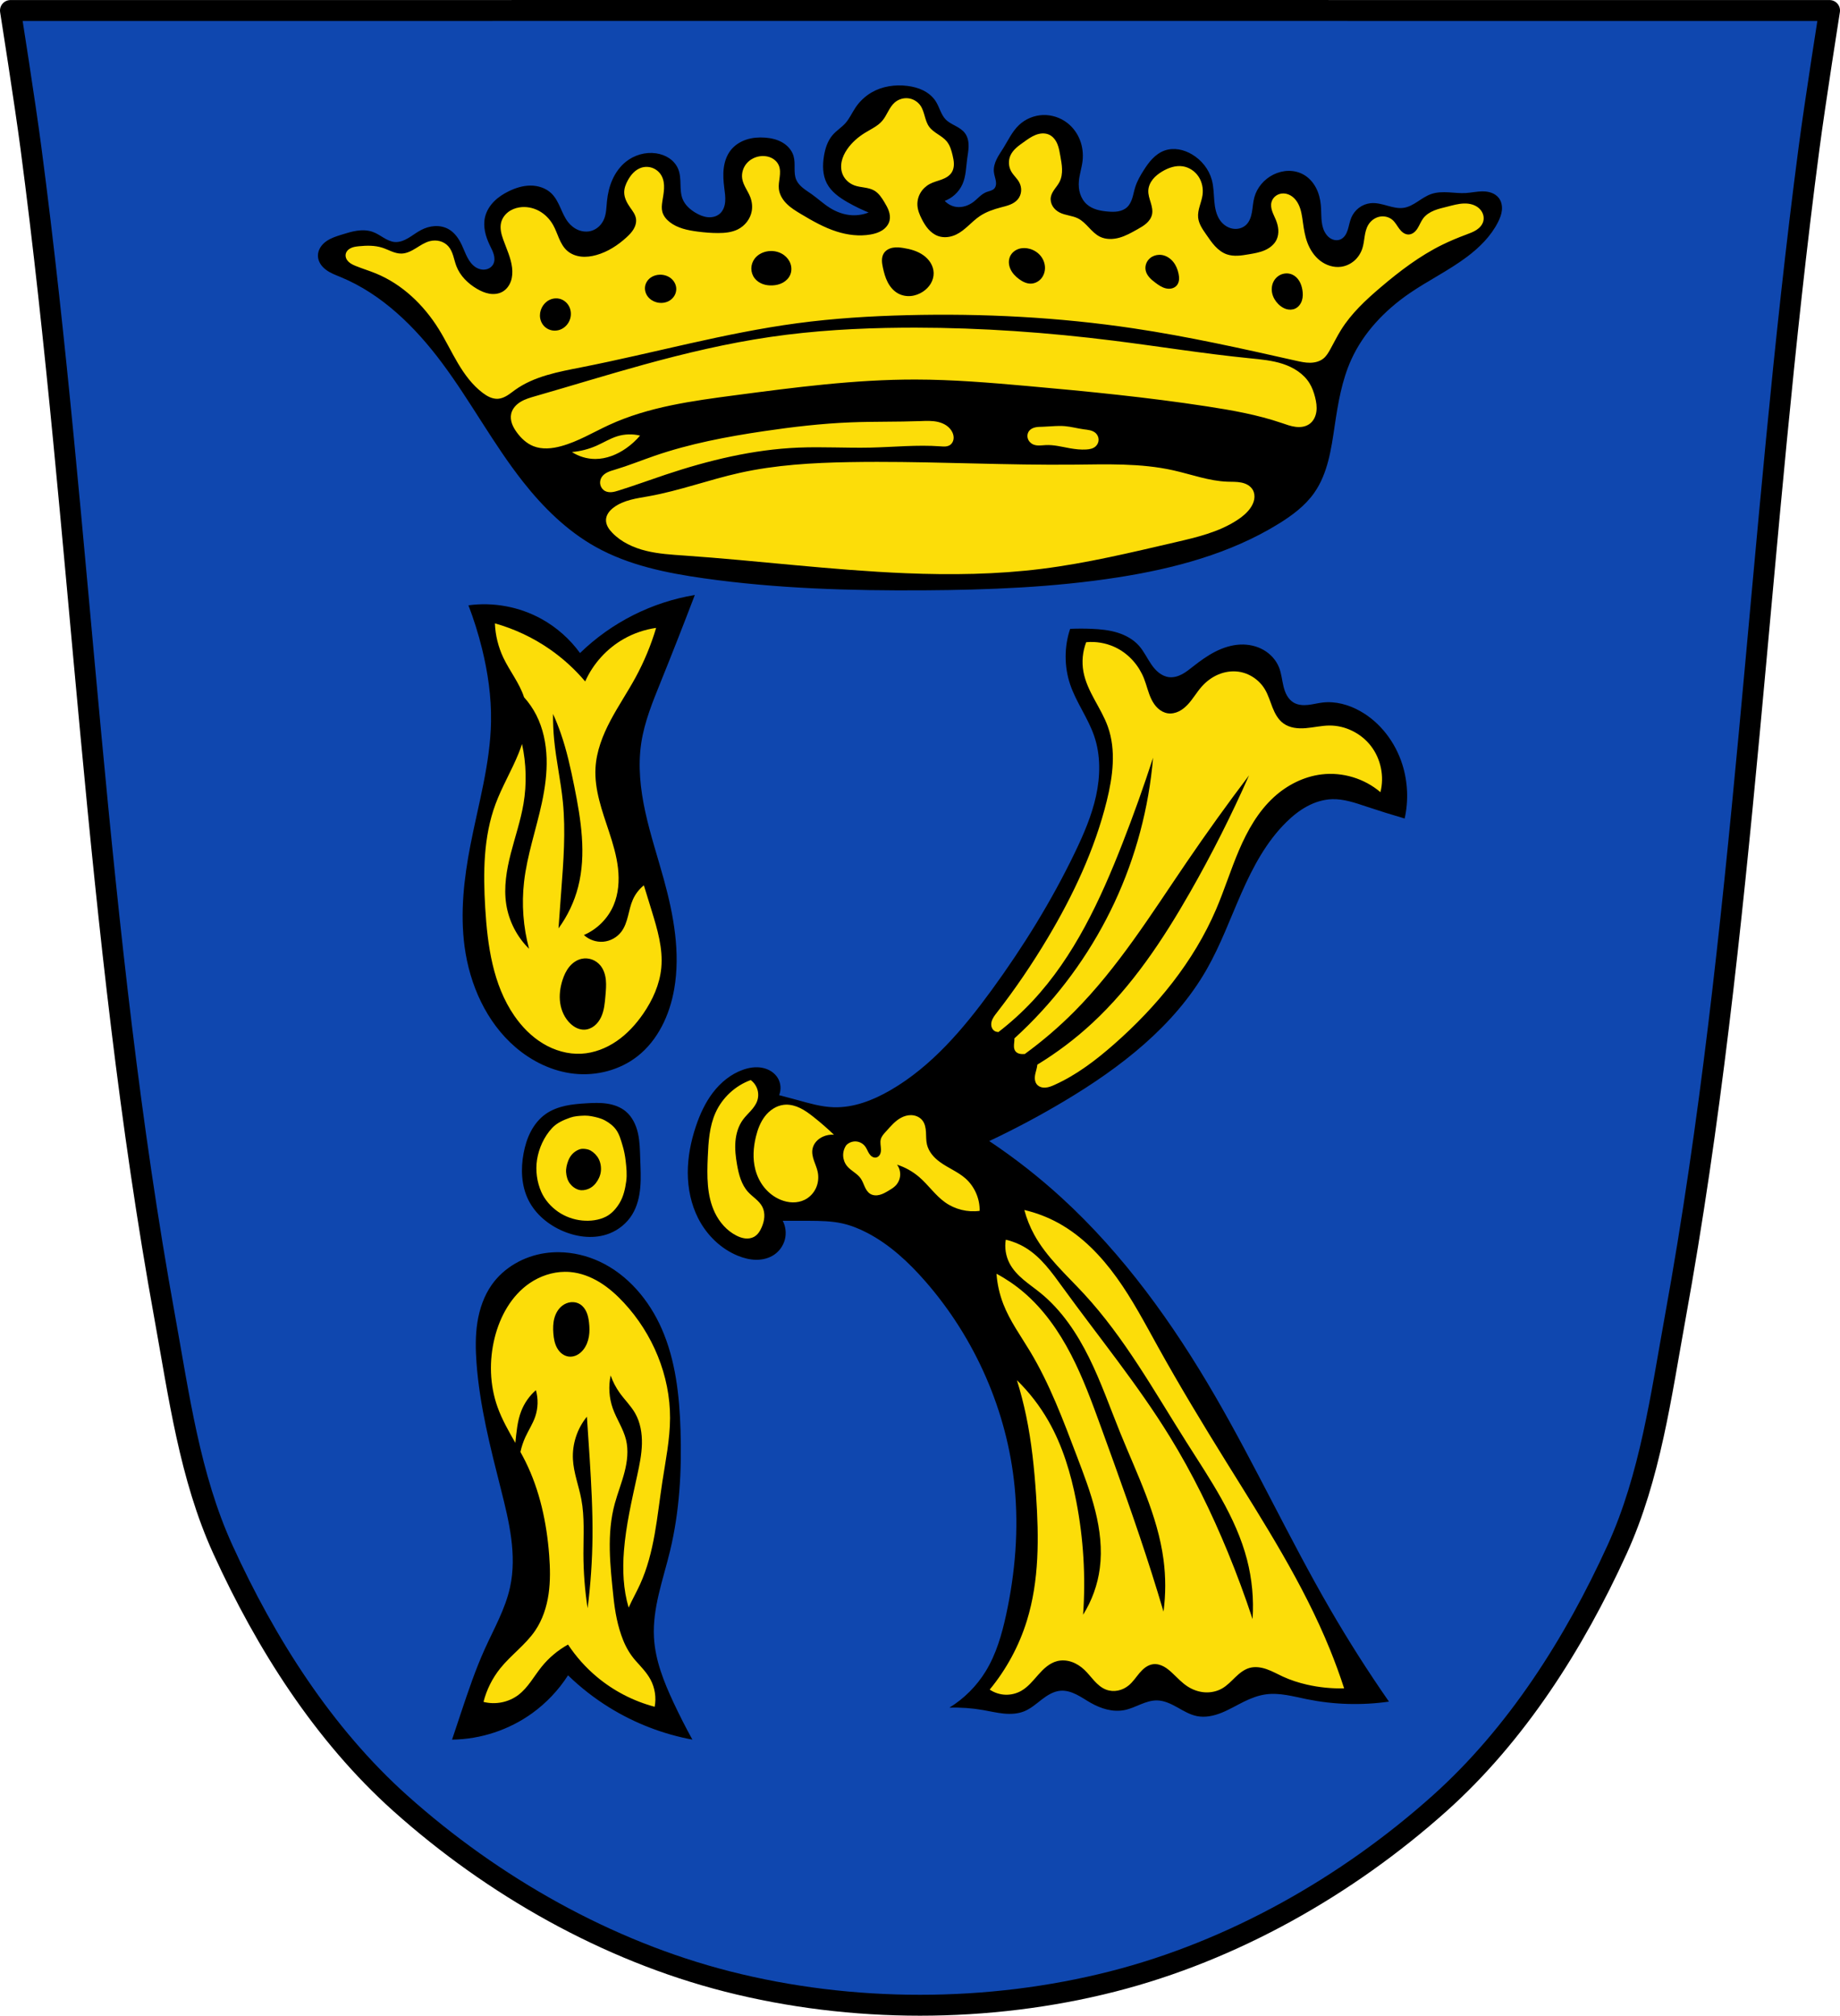 <?xml version="1.0" encoding="UTF-8" standalone="no"?>
<svg
   xmlns:dc="http://purl.org/dc/elements/1.1/"
   xmlns:cc="http://creativecommons.org/ns#"
   xmlns:rdf="http://www.w3.org/1999/02/22-rdf-syntax-ns#"
   xmlns:svg="http://www.w3.org/2000/svg"
   xmlns="http://www.w3.org/2000/svg"
   xmlns:sodipodi="http://sodipodi.sourceforge.net/DTD/sodipodi-0.dtd"
   xmlns:inkscape="http://www.inkscape.org/namespaces/inkscape"
   viewBox="0 0 968.394 1060.436"
   version="1.1"
   id="svg1045"
   sodipodi:docname="DEU_Kaisheim_COA.svg"
   inkscape:version="0.92.5 (2060ec1f9f, 2020-04-08)"
   width="968.394"
   height="1060.436">
  <sodipodi:namedview
     pagecolor="#ffffff"
     bordercolor="#666666"
     borderopacity="1"
     objecttolerance="10"
     gridtolerance="10"
     guidetolerance="10"
     inkscape:pageopacity="0"
     inkscape:pageshadow="2"
     inkscape:window-width="1920"
     inkscape:window-height="1046"
     id="namedview1047"
     showgrid="false"
     inkscape:zoom="0.74780563"
     inkscape:cx="484.19717"
     inkscape:cy="530.21792"
     inkscape:window-x="-11"
     inkscape:window-y="-11"
     inkscape:window-maximized="1"
     inkscape:current-layer="svg1045"
     inkscape:snap-midpoints="true"
     inkscape:snap-smooth-nodes="true"
     fit-margin-top="0"
     fit-margin-left="0"
     fit-margin-right="0"
     fit-margin-bottom="0"
     inkscape:snap-nodes="false" />
  <defs
     id="defs934">
    <inkscape:path-effect
       effect="spiro"
       id="path-effect2800"
       is_visible="true" />
    <inkscape:path-effect
       effect="spiro"
       id="path-effect2796"
       is_visible="true" />
    <inkscape:path-effect
       effect="spiro"
       id="path-effect2792"
       is_visible="true" />
    <inkscape:path-effect
       effect="spiro"
       id="path-effect2788"
       is_visible="true" />
    <inkscape:path-effect
       effect="spiro"
       id="path-effect2784"
       is_visible="true" />
    <inkscape:path-effect
       effect="spiro"
       id="path-effect2780"
       is_visible="true" />
    <inkscape:path-effect
       effect="spiro"
       id="path-effect2776"
       is_visible="true" />
    <inkscape:path-effect
       effect="spiro"
       id="path-effect2772"
       is_visible="true" />
    <inkscape:path-effect
       effect="spiro"
       id="path-effect2726"
       is_visible="true" />
    <inkscape:path-effect
       effect="spiro"
       id="path-effect2721"
       is_visible="true" />
    <inkscape:path-effect
       effect="spiro"
       id="path-effect2712"
       is_visible="true" />
    <inkscape:path-effect
       effect="spiro"
       id="path-effect2707"
       is_visible="true" />
    <inkscape:path-effect
       effect="spiro"
       id="path-effect2703"
       is_visible="true" />
    <inkscape:path-effect
       effect="spiro"
       id="path-effect2699"
       is_visible="true" />
    <inkscape:path-effect
       effect="spiro"
       id="path-effect2660"
       is_visible="true" />
    <inkscape:path-effect
       effect="spiro"
       id="path-effect2646"
       is_visible="true" />
    <inkscape:path-effect
       effect="spiro"
       id="path-effect2593"
       is_visible="true" />
    <inkscape:path-effect
       effect="spiro"
       id="path-effect2589"
       is_visible="true" />
    <inkscape:path-effect
       effect="spiro"
       id="path-effect2585"
       is_visible="true" />
    <inkscape:path-effect
       effect="spiro"
       id="path-effect2474"
       is_visible="true" />
    <inkscape:path-effect
       effect="spiro"
       id="path-effect2434"
       is_visible="true" />
    <inkscape:path-effect
       effect="spiro"
       id="path-effect2429"
       is_visible="true" />
    <inkscape:path-effect
       effect="spiro"
       id="path-effect2425"
       is_visible="true" />
    <inkscape:path-effect
       effect="spiro"
       id="path-effect2384"
       is_visible="true" />
    <inkscape:path-effect
       effect="spiro"
       id="path-effect2325"
       is_visible="true" />
    <inkscape:path-effect
       effect="spiro"
       id="path-effect2320"
       is_visible="true" />
    <inkscape:path-effect
       effect="spiro"
       id="path-effect2315"
       is_visible="true" />
    <inkscape:path-effect
       effect="spiro"
       id="path-effect2310"
       is_visible="true" />
    <inkscape:path-effect
       effect="spiro"
       id="path-effect2306"
       is_visible="true" />
    <inkscape:path-effect
       effect="spiro"
       id="path-effect2302"
       is_visible="true" />
    <inkscape:path-effect
       effect="spiro"
       id="path-effect2243"
       is_visible="true" />
    <inkscape:path-effect
       effect="spiro"
       id="path-effect2239"
       is_visible="true" />
    <inkscape:path-effect
       effect="spiro"
       id="path-effect2235"
       is_visible="true" />
    <inkscape:path-effect
       effect="spiro"
       id="path-effect2167"
       is_visible="true" />
    <inkscape:path-effect
       effect="spiro"
       id="path-effect2162"
       is_visible="true" />
    <inkscape:path-effect
       effect="spiro"
       id="path-effect2157"
       is_visible="true" />
    <inkscape:path-effect
       effect="spiro"
       id="path-effect2153"
       is_visible="true" />
    <inkscape:path-effect
       effect="spiro"
       id="path-effect2145"
       is_visible="true" />
    <path
       id="1"
       d="m -863.67,141.14 c 0,6.809 -5.204,12.328 -11.624,12.328 -6.42,0 -11.624,-5.519 -11.624,-12.328 0,-6.809 5.204,-12.328 11.624,-12.328 6.42,0 11.624,5.519 11.624,12.328 z"
       inkscape:connector-curvature="0"
       style="stroke:#000000;stroke-linecap:round;stroke-linejoin:round" />
    <inkscape:path-effect
       effect="spiro"
       id="path-effect2145-9"
       is_visible="true" />
    <inkscape:path-effect
       effect="spiro"
       id="path-effect2235-4"
       is_visible="true" />
    <inkscape:path-effect
       effect="spiro"
       id="path-effect2302-1"
       is_visible="true" />
    <inkscape:path-effect
       effect="spiro"
       id="path-effect2384-2"
       is_visible="true" />
    <inkscape:path-effect
       effect="spiro"
       id="path-effect2384-4"
       is_visible="true" />
    <inkscape:path-effect
       effect="spiro"
       id="path-effect2474-4"
       is_visible="true" />
    <inkscape:path-effect
       effect="spiro"
       id="path-effect2384-8"
       is_visible="true" />
    <inkscape:path-effect
       effect="spiro"
       id="path-effect2646-1"
       is_visible="true" />
    <inkscape:path-effect
       effect="spiro"
       id="path-effect2699-7"
       is_visible="true" />
    <inkscape:path-effect
       effect="spiro"
       id="path-effect2699-9"
       is_visible="true" />
  </defs>
  <path
     style="fill:#0f47af;fill-opacity:1;stroke:none;stroke-width:11;stroke-linecap:round;stroke-linejoin:round;stroke-miterlimit:4;stroke-dasharray:none;stroke-opacity:1"
     d="M 484.197,5.504 5.5,5.533 c 0,0 7.601,48.156 10.785,72.32 26.953,204.563 33.535,411.965 70.393,614.977 7.504,41.332 13.166,84.031 30.596,122.252 22.57,49.493 52.994,97.46 93.549,133.713 48.661,43.499 108.721,77.526 171.973,93.629 65.511,16.678 137.291,16.678 202.803,0 63.252,-16.103 123.311,-50.13 171.973,-93.629 40.555,-36.253 70.979,-84.22 93.549,-133.713 17.43,-38.221 23.092,-80.92 30.596,-122.252 36.858,-203.012 43.441,-410.414 70.395,-614.977 3.184,-24.165 10.785,-72.32 10.785,-72.32 z"
     id="path936-1-2-1"
     inkscape:connector-curvature="0"
     sodipodi:nodetypes="ccaaaaaaaaaacc" />
  <path
     style="fill:none;stroke:#000000;stroke-width:11;stroke-linecap:round;stroke-linejoin:round;stroke-miterlimit:4;stroke-dasharray:none;stroke-opacity:1"
     d="M 484.197,5.5 5.5,5.529 c 0,0 7.601,48.156 10.785,72.32 26.953,204.563 33.535,411.965 70.393,614.977 7.504,41.332 13.166,84.031 30.596,122.252 22.57,49.493 52.994,97.46 93.549,133.713 48.661,43.499 108.721,77.526 171.973,93.629 65.511,16.678 137.291,16.678 202.803,0 63.252,-16.103 123.311,-50.13 171.973,-93.629 40.555,-36.253 70.979,-84.22 93.549,-133.713 17.43,-38.221 23.092,-80.92 30.596,-122.252 C 918.573,489.814 925.156,282.412 952.109,77.85 955.293,53.685 962.894,5.529 962.894,5.529 Z"
     id="path936-1-2"
     inkscape:connector-curvature="0"
     sodipodi:nodetypes="ccaaaaaaaaaacc" />
  <path
     style="fill:#000000;stroke:none;stroke-width:1px;stroke-linecap:butt;stroke-linejoin:miter;stroke-opacity:1"
     d="M 365.686 313.014 C 354.492 314.884 343.582 318.445 333.439 323.537 C 323.102 328.726 313.564 335.505 305.266 343.562 C 299.909 336.167 292.901 329.977 284.9 325.574 C 273.312 319.197 259.651 316.657 246.545 318.445 C 249.382 325.871 251.764 333.471 253.674 341.188 C 256.777 353.728 258.633 366.626 258.426 379.543 C 258.072 401.6 251.762 423.056 247.564 444.713 C 244.164 462.259 242.138 480.29 244.51 498.004 C 247.195 518.056 255.967 537.783 271.324 550.953 C 280.028 558.417 290.811 563.648 302.211 564.871 C 313.934 566.129 326.189 562.969 335.477 555.705 C 346.289 547.248 352.462 533.926 354.822 520.404 C 358.173 501.214 354.56 481.486 349.393 462.703 C 346.141 450.884 342.268 439.223 339.645 427.248 C 337.021 415.273 335.661 402.862 337.512 390.744 C 339.201 379.681 343.501 369.213 347.695 358.838 C 353.845 343.624 359.842 328.348 365.686 313.014 z M 568.943 330.701 C 567.036 330.701 565.128 330.742 563.223 330.826 C 560.052 340.225 560.052 350.664 563.223 360.062 C 566.438 369.594 572.719 377.859 575.934 387.391 C 579.315 397.417 579.111 408.397 576.85 418.734 C 574.588 429.072 570.353 438.869 565.766 448.404 C 553.509 473.878 538.568 498.014 521.912 520.855 C 507.062 541.221 490.352 560.998 468.527 573.605 C 459.412 578.871 449.177 582.861 438.656 582.504 C 432.162 582.283 425.852 580.424 419.59 578.691 C 416.42 577.815 413.242 576.966 410.057 576.148 C 411.219 573.296 410.978 569.908 409.422 567.25 C 408.555 565.77 407.309 564.524 405.867 563.596 C 404.425 562.668 402.791 562.054 401.105 561.738 C 397.735 561.106 394.224 561.66 390.99 562.803 C 384.671 565.036 379.275 569.473 375.207 574.799 C 371.139 580.125 368.326 586.315 366.203 592.672 C 363.583 600.516 361.96 608.741 361.984 617.012 C 362.009 625.282 363.719 633.606 367.475 640.975 C 371.925 649.706 379.358 657.011 388.447 660.676 C 391.521 661.915 394.794 662.744 398.107 662.754 C 401.421 662.764 404.783 661.918 407.514 660.041 C 410.267 658.148 412.295 655.226 413.105 651.984 C 413.916 648.743 413.501 645.212 411.963 642.246 C 416.624 642.22 421.285 642.22 425.945 642.246 C 431.759 642.279 437.624 642.358 443.299 643.621 C 447.888 644.642 452.283 646.426 456.451 648.602 C 468.255 654.762 478.191 664.002 486.957 674.023 C 513.237 704.068 530.087 742.341 533.988 782.066 C 536.197 804.555 534.338 827.352 529.539 849.434 C 527.28 859.831 524.306 870.24 518.734 879.305 C 513.985 887.032 507.396 893.621 499.668 898.371 C 505.622 898.188 511.597 898.615 517.465 899.643 C 521.067 900.274 524.635 901.131 528.275 901.482 C 531.916 901.834 535.685 901.655 539.072 900.277 C 542.496 898.885 545.315 896.371 548.244 894.117 C 551.173 891.863 554.455 889.768 558.139 889.473 C 561.032 889.241 563.91 890.153 566.51 891.443 C 569.109 892.733 571.501 894.4 574.027 895.828 C 576.725 897.353 579.591 898.611 582.604 899.336 C 585.616 900.061 588.782 900.244 591.822 899.643 C 594.766 899.061 597.513 897.769 600.291 896.635 C 603.069 895.501 605.982 894.503 608.982 894.559 C 612.771 894.629 616.312 896.366 619.621 898.211 C 622.93 900.056 626.241 902.08 629.957 902.82 C 634.284 903.682 638.794 902.71 642.889 901.068 C 646.984 899.426 650.779 897.131 654.742 895.193 C 658.369 893.42 662.183 891.935 666.182 891.381 C 673.405 890.381 680.645 892.466 687.791 893.922 C 701.982 896.813 716.671 897.246 731.008 895.193 C 719.955 879.322 709.563 862.991 699.867 846.256 C 678.624 809.591 660.756 771.052 639.49 734.4 C 617.351 696.244 591.325 659.946 558.775 630.17 C 546.85 619.261 534.09 609.265 520.643 600.299 C 534.105 593.949 547.259 586.947 560.045 579.326 C 589.608 561.705 617.948 539.922 635.041 510.051 C 642.38 497.225 647.443 483.254 653.412 469.736 C 659.381 456.219 666.449 442.875 676.986 432.516 C 680.273 429.285 683.896 426.356 687.955 424.174 C 692.014 421.992 696.53 420.571 701.137 420.439 C 707.234 420.266 713.148 422.32 718.934 424.252 C 725.671 426.502 732.45 428.621 739.27 430.607 C 741.384 421.186 740.942 411.204 738 402.008 C 734.283 390.391 726.407 379.987 715.756 374.045 C 709.779 370.71 702.85 368.791 696.053 369.596 C 693.471 369.902 690.945 370.591 688.359 370.857 C 685.773 371.124 683.032 370.93 680.801 369.596 C 679.334 368.719 678.169 367.393 677.32 365.91 C 676.471 364.428 675.922 362.788 675.516 361.129 C 674.702 357.81 674.429 354.342 673.174 351.164 C 671.629 347.253 668.623 343.98 664.967 341.902 C 661.311 339.824 657.038 338.918 652.836 339.09 C 648.212 339.279 643.704 340.74 639.58 342.84 C 635.457 344.94 631.688 347.67 628.049 350.529 C 626.172 352.004 624.312 353.524 622.209 354.652 C 620.106 355.781 617.711 356.504 615.338 356.248 C 613.374 356.036 611.521 355.161 609.959 353.953 C 608.397 352.745 607.108 351.215 605.982 349.592 C 603.732 346.346 602.073 342.677 599.449 339.725 C 596.452 336.351 592.337 334.105 588.021 332.787 C 583.706 331.469 579.172 331.025 574.664 330.826 C 572.759 330.742 570.851 330.701 568.943 330.701 z M 314.066 580.234 C 312.265 580.232 310.458 580.321 308.66 580.428 C 304.911 580.651 301.153 580.948 297.486 581.76 C 293.82 582.571 290.229 583.914 287.164 586.084 C 283.86 588.422 281.252 591.666 279.371 595.25 C 277.49 598.834 276.313 602.754 275.566 606.732 C 274.018 614.982 274.371 623.829 278.113 631.342 C 281.854 638.851 288.763 644.499 296.498 647.748 C 304.173 650.972 313.083 651.941 320.824 648.879 C 325.701 646.95 329.957 643.447 332.703 638.979 C 335.338 634.692 336.546 629.659 336.98 624.646 C 337.415 619.634 337.117 614.591 336.947 609.562 C 336.796 605.083 336.745 600.564 335.76 596.191 C 334.775 591.819 332.756 587.533 329.309 584.67 C 326.538 582.368 323.009 581.124 319.445 580.596 C 317.664 580.332 315.868 580.237 314.066 580.234 z M 294.148 658.766 C 291.7 658.742 289.251 658.902 286.824 659.26 C 275.817 660.881 265.316 666.732 258.879 675.807 C 254.748 681.63 252.368 688.57 251.26 695.623 C 250.151 702.677 250.268 709.869 250.789 716.99 C 252.441 739.557 258.108 761.611 263.658 783.547 C 267.926 800.414 272.157 818.03 268.439 835.027 C 265.943 846.438 260.021 856.747 255.201 867.387 C 250.285 878.238 246.476 889.55 242.699 900.848 C 241.102 905.627 239.507 910.408 237.918 915.189 C 252.999 915.02 267.992 910.064 280.205 901.215 C 287.621 895.842 294.018 889.07 298.959 881.359 C 305.553 887.758 312.841 893.439 320.654 898.273 C 334.029 906.548 348.949 912.317 364.412 915.189 C 360.888 908.806 357.577 902.303 354.484 895.699 C 349.404 884.85 344.855 873.463 344.188 861.502 C 343.323 845.999 349.004 831 352.645 815.906 C 357.65 795.152 358.843 773.629 358.16 752.291 C 357.578 734.108 355.56 715.623 348.232 698.973 C 341.626 683.962 330.381 670.578 315.506 663.672 C 308.832 660.574 301.495 658.837 294.148 658.766 z "
     id="path2143-4" />
  <path
     style="fill:#fcdd09;fill-opacity:1;stroke:none;stroke-width:1px;stroke-linecap:butt;stroke-linejoin:miter;stroke-opacity:1"
     d="M 260.463 327.949 C 260.711 334.16 262.221 340.319 264.875 345.939 C 268.234 353.053 273.397 359.344 275.805 366.807 C 278.349 369.65 280.54 372.809 282.266 376.211 C 285.815 383.209 287.433 391.083 287.68 398.926 C 287.926 406.768 286.838 414.602 285.199 422.275 C 282.224 436.208 277.428 449.785 275.811 463.939 C 274.466 475.702 275.368 487.718 278.451 499.148 C 272.065 492.885 267.777 484.518 266.422 475.676 C 265.06 466.786 266.6 457.701 268.836 448.99 C 271.072 440.279 274.01 431.73 275.516 422.863 C 277.284 412.454 276.982 401.713 274.74 391.396 C 274.201 393.048 273.6 394.679 272.951 396.289 C 269.294 405.361 264.204 413.82 260.801 422.99 C 254.383 440.28 254.26 459.228 255.371 477.637 C 256.565 497.421 259.409 517.995 270.645 534.322 C 274.652 540.146 279.704 545.32 285.754 548.977 C 291.804 552.633 298.886 554.717 305.945 554.348 C 312.635 553.998 319.111 551.462 324.625 547.658 C 330.139 543.854 334.73 538.818 338.531 533.303 C 343.486 526.115 347.207 517.895 348.035 509.205 C 349.011 498.969 345.963 488.823 342.943 478.994 C 341.587 474.581 340.229 470.17 338.869 465.758 C 336.391 467.743 334.395 470.326 333.1 473.225 C 331.866 475.985 331.273 478.98 330.521 481.908 C 329.77 484.837 328.818 487.787 326.99 490.195 C 324.748 493.151 321.22 495.097 317.523 495.416 C 313.827 495.735 310.018 494.421 307.303 491.893 C 314.24 488.932 319.955 483.216 322.916 476.279 C 325.511 470.199 326.002 463.378 325.264 456.809 C 324.526 450.239 322.611 443.862 320.541 437.584 C 316.932 426.639 312.766 415.487 313.412 403.98 C 313.902 395.244 317.166 386.882 321.252 379.145 C 325.338 371.407 330.269 364.143 334.457 356.461 C 338.981 348.162 342.628 339.387 345.318 330.326 C 339.368 331.172 333.58 333.139 328.348 336.096 C 319.411 341.145 312.16 349.122 307.982 358.498 C 302.539 352.055 296.243 346.334 289.312 341.527 C 280.538 335.442 270.744 330.832 260.463 327.949 z M 573.771 337.734 C 573.067 337.75 572.363 337.791 571.662 337.859 C 569.774 342.758 569.263 348.18 570.201 353.346 C 571.147 358.555 573.507 363.394 576.029 368.049 C 578.552 372.704 581.276 377.285 583.057 382.271 C 587.511 394.747 585.661 408.569 582.473 421.426 C 576.169 446.84 564.903 470.808 551.502 493.303 C 543.353 506.981 534.394 520.179 524.621 532.748 C 523.492 534.2 522.322 535.701 521.869 537.484 C 521.643 538.376 521.609 539.328 521.861 540.213 C 522.114 541.097 522.668 541.908 523.451 542.391 C 524.052 542.761 524.758 542.918 525.465 542.957 C 531.901 537.993 537.941 532.516 543.488 526.576 C 565.31 503.212 579.074 473.552 590.717 443.777 C 596.537 428.894 601.919 413.839 606.857 398.641 C 604.644 424.981 597.727 450.919 586.531 474.863 C 575.387 498.697 560.013 520.54 541.395 539.131 C 538.947 541.575 536.437 543.957 533.881 546.287 C 533.918 546.972 533.857 547.66 533.783 548.344 C 533.693 549.184 533.593 550.029 533.666 550.871 C 533.739 551.713 534.001 552.563 534.555 553.201 C 535.109 553.841 535.916 554.22 536.744 554.395 C 537.572 554.569 538.428 554.552 539.273 554.51 C 539.295 554.509 539.316 554.507 539.338 554.506 C 548.561 547.785 557.26 540.346 565.309 532.256 C 588.479 508.964 605.986 480.785 624.494 453.641 C 635.072 438.126 646.035 422.877 657.373 407.908 C 648.084 428.952 637.704 449.514 626.287 469.484 C 612.028 494.425 595.937 518.698 574.873 538.234 C 566.001 546.463 556.296 553.79 545.959 560.08 C 545.876 560.96 545.681 561.834 545.455 562.691 C 545.112 563.991 544.72 565.291 544.639 566.633 C 544.598 567.304 544.636 567.982 544.795 568.635 C 544.954 569.288 545.239 569.915 545.658 570.439 C 546.184 571.097 546.914 571.581 547.707 571.863 C 548.5 572.146 549.355 572.234 550.195 572.182 C 551.877 572.077 553.472 571.424 555.008 570.732 C 566.556 565.537 576.757 557.759 586.271 549.402 C 608.762 529.649 628.238 505.915 640.033 478.402 C 644.434 468.136 647.739 457.426 652.143 447.16 C 656.546 436.895 662.182 426.922 670.422 419.381 C 677.378 413.014 686.188 408.536 695.549 407.4 C 706.566 406.064 718.084 409.54 726.521 416.75 C 728.644 408.477 726.757 399.27 721.553 392.498 C 716.409 385.804 708.081 381.616 699.639 381.688 C 695.493 381.723 691.419 382.723 687.287 383.061 C 685.221 383.229 683.13 383.231 681.09 382.863 C 679.05 382.496 677.057 381.749 675.389 380.52 C 672.636 378.491 670.961 375.323 669.701 372.145 C 668.441 368.966 667.49 365.637 665.746 362.695 C 662.781 357.693 657.486 354.106 651.721 353.346 C 648.137 352.873 644.441 353.461 641.115 354.879 C 637.79 356.296 634.833 358.527 632.438 361.234 C 629.801 364.213 627.836 367.747 625.113 370.646 C 623.752 372.096 622.194 373.388 620.404 374.256 C 618.615 375.124 616.581 375.552 614.613 375.26 C 612.673 374.972 610.873 373.995 609.428 372.67 C 607.982 371.345 606.874 369.682 606.01 367.922 C 604.281 364.401 603.5 360.496 602.049 356.852 C 599.391 350.176 594.383 344.423 588.025 341.074 C 583.661 338.775 578.702 337.622 573.771 337.734 z M 291.066 375.604 C 292.555 378.89 293.897 382.244 295.086 385.65 C 298.276 394.794 300.354 404.283 302.262 413.777 C 305.763 431.203 308.697 449.376 304.27 466.59 C 302.253 474.429 298.726 481.876 293.938 488.402 C 294.405 481.896 294.884 475.39 295.373 468.885 C 296.551 453.215 297.79 437.452 296.234 421.814 C 295.144 410.853 292.688 400.06 291.641 389.094 C 291.213 384.611 291.021 380.106 291.066 375.604 z M 308.797 504.213 C 309.723 504.271 310.641 504.459 311.516 504.771 C 313.264 505.396 314.831 506.514 316.006 507.951 C 317.746 510.08 318.589 512.827 318.863 515.562 C 319.137 518.298 318.882 521.056 318.646 523.795 C 318.315 527.652 317.998 531.611 316.344 535.111 C 315.517 536.861 314.352 538.472 312.834 539.674 C 311.316 540.875 309.433 541.651 307.498 541.693 C 306.128 541.724 304.76 541.39 303.518 540.811 C 302.275 540.231 301.154 539.41 300.162 538.465 C 297.203 535.645 295.413 531.719 294.826 527.674 C 294.239 523.628 294.802 519.471 296.055 515.58 C 296.855 513.095 297.952 510.67 299.6 508.645 C 301.247 506.619 303.485 505.007 306.031 504.43 C 306.937 504.225 307.87 504.154 308.797 504.213 z M 395.096 568.209 C 386.987 571.146 380.163 577.465 376.611 585.324 C 373.346 592.55 372.844 600.678 372.504 608.6 C 372.075 618.59 371.915 629.036 376.27 638.037 C 378.703 643.066 382.582 647.492 387.564 650.02 C 388.998 650.747 390.53 651.317 392.127 651.504 C 393.724 651.691 395.395 651.473 396.807 650.703 C 397.787 650.168 398.618 649.383 399.289 648.49 C 399.96 647.597 400.477 646.596 400.914 645.568 C 401.629 643.887 402.139 642.104 402.254 640.281 C 402.368 638.458 402.074 636.59 401.256 634.957 C 400.438 633.324 399.138 631.988 397.773 630.773 C 396.409 629.559 394.957 628.433 393.727 627.084 C 390.195 623.21 388.808 617.871 387.906 612.707 C 387.204 608.686 386.722 604.594 387.057 600.525 C 387.392 596.457 388.587 592.391 390.988 589.09 C 392.218 587.4 393.733 585.943 395.131 584.389 C 396.528 582.835 397.833 581.137 398.518 579.162 C 399.189 577.227 399.222 575.076 398.611 573.121 C 398 571.166 396.749 569.418 395.096 568.209 z M 413.641 581.143 C 413.278 581.151 412.915 581.176 412.553 581.217 C 408.611 581.66 405.067 584.068 402.633 587.199 C 400.199 590.33 398.774 594.135 397.834 597.988 C 396.469 603.588 396.072 609.518 397.492 615.104 C 398.383 618.606 399.988 621.938 402.266 624.744 C 404.543 627.55 407.498 629.819 410.842 631.191 C 412.855 632.017 415.01 632.52 417.186 632.557 C 419.361 632.593 421.555 632.156 423.506 631.191 C 426.117 629.9 428.236 627.665 429.445 625.016 C 430.654 622.366 430.956 619.322 430.352 616.473 C 429.922 614.447 429.059 612.545 428.389 610.586 C 427.719 608.627 427.238 606.528 427.613 604.492 C 427.88 603.043 428.58 601.686 429.549 600.576 C 430.517 599.466 431.748 598.598 433.09 597.988 C 434.902 597.165 436.925 596.809 438.91 596.963 C 435.518 593.721 431.975 590.636 428.299 587.721 C 426.014 585.908 423.656 584.149 421.025 582.891 C 418.723 581.789 416.182 581.083 413.641 581.143 z M 479.34 586.658 C 477.541 586.665 475.753 587.204 474.166 588.062 C 471.024 589.763 468.7 592.61 466.293 595.25 C 465.733 595.864 465.163 596.474 464.672 597.145 C 464.18 597.815 463.765 598.553 463.555 599.357 C 463.329 600.221 463.343 601.13 463.42 602.02 C 463.497 602.909 463.635 603.793 463.65 604.686 C 463.665 605.578 463.551 606.492 463.15 607.289 C 462.95 607.688 462.678 608.053 462.34 608.344 C 462.001 608.635 461.594 608.85 461.158 608.943 C 460.438 609.098 459.672 608.911 459.041 608.531 C 458.41 608.151 457.903 607.59 457.494 606.977 C 456.677 605.75 456.219 604.305 455.34 603.123 C 454.216 601.612 452.412 600.628 450.533 600.498 C 448.654 600.368 446.735 601.097 445.414 602.439 C 444.285 604.041 443.693 606.014 443.754 607.973 C 443.815 609.931 444.529 611.864 445.756 613.393 C 446.771 614.657 448.1 615.625 449.398 616.596 C 450.697 617.566 452.002 618.576 452.943 619.896 C 453.895 621.23 454.425 622.809 455.102 624.301 C 455.44 625.047 455.818 625.778 456.301 626.439 C 456.783 627.101 457.374 627.694 458.078 628.111 C 458.813 628.547 459.658 628.782 460.51 628.844 C 461.361 628.905 462.22 628.796 463.045 628.576 C 464.695 628.137 466.192 627.269 467.662 626.4 C 469.003 625.608 470.357 624.793 471.428 623.662 C 472.793 622.22 473.632 620.29 473.756 618.309 C 473.88 616.327 473.288 614.308 472.113 612.707 C 476.373 614.074 480.354 616.299 483.75 619.211 C 488.597 623.366 492.234 628.869 497.443 632.561 C 502.645 636.247 509.267 637.872 515.584 637.012 C 515.728 630.578 512.896 624.137 508.055 619.896 C 504.073 616.409 498.979 614.46 494.705 611.338 C 493.124 610.183 491.652 608.862 490.447 607.318 C 489.243 605.775 488.309 604.001 487.859 602.096 C 487.358 599.974 487.465 597.764 487.34 595.588 C 487.214 593.412 486.808 591.147 485.463 589.432 C 484.19 587.809 482.167 586.86 480.111 586.689 C 479.854 586.668 479.597 586.657 479.34 586.658 z M 308.08 586.924 C 307.731 586.92 307.382 586.926 307.033 586.939 C 304.718 587.032 302.346 587.194 300.156 587.951 C 296.673 589.155 293.063 590.736 290.559 593.439 C 286.374 597.956 283.591 604.044 282.639 610.127 C 281.756 615.766 282.585 621.883 284.9 627.1 C 286.732 631.228 289.953 634.856 293.658 637.439 C 297.366 640.026 301.897 641.667 306.398 642.09 C 310.63 642.488 315.203 641.974 318.98 640.027 C 321.977 638.483 324.376 635.742 326.105 632.848 C 328.153 629.421 329.061 625.349 329.592 621.393 C 330.068 617.841 329.693 614.206 329.281 610.646 C 328.966 607.919 328.436 605.202 327.635 602.576 C 326.763 599.718 325.987 596.696 324.219 594.287 C 322.732 592.262 320.638 590.661 318.432 589.461 C 316.216 588.256 313.686 587.678 311.207 587.217 C 310.179 587.026 309.129 586.934 308.08 586.924 z M 307.037 604.369 C 308.351 604.419 309.732 604.643 310.869 605.303 C 312.671 606.349 314.247 607.973 315.166 609.844 C 316.15 611.846 316.498 614.245 316.203 616.457 C 315.908 618.671 314.862 620.829 313.469 622.574 C 312.45 623.851 311.073 624.928 309.549 625.516 C 308.035 626.1 306.269 626.385 304.701 625.967 C 302.806 625.461 301.064 624.148 299.893 622.574 C 298.672 620.934 298.092 618.797 297.945 616.758 C 297.798 614.709 298.312 612.613 299.043 610.693 C 299.542 609.383 300.27 608.119 301.238 607.104 C 302.201 606.094 303.406 605.271 304.701 604.754 C 305.434 604.461 306.249 604.339 307.037 604.369 z M 539.109 636.566 C 540.319 641.1 542.078 645.487 544.336 649.6 C 550.853 661.47 561.222 670.644 570.418 680.584 C 591.938 703.846 607.44 731.882 624.404 758.648 C 636.879 778.332 650.462 797.946 656.309 820.504 C 658.946 830.681 659.935 841.284 659.223 851.773 C 655.311 839.897 650.972 828.162 646.217 816.598 C 637.571 795.569 627.535 775.081 615.615 755.719 C 598.733 728.294 578.208 703.326 559.295 677.26 C 553.665 669.5 547.944 661.421 539.762 656.426 C 536.548 654.464 533.015 653.028 529.344 652.193 C 528.65 656.383 529.346 660.792 531.297 664.564 C 533.039 667.934 535.713 670.738 538.604 673.193 C 541.494 675.649 544.629 677.801 547.574 680.191 C 558.67 689.196 566.801 701.378 573.146 714.182 C 579.492 726.985 584.197 740.525 589.57 753.766 C 598.438 775.617 609.271 797.125 612.359 820.504 C 613.556 829.567 613.556 838.787 612.359 847.85 C 610.367 841.101 608.304 834.373 606.174 827.666 C 597.964 801.825 588.739 776.32 579.479 750.836 C 574.766 737.868 570.026 724.862 563.676 712.613 C 557.326 700.364 549.281 688.821 538.785 679.865 C 534.38 676.107 529.569 672.825 524.461 670.098 C 524.853 675.56 526.069 680.963 528.055 686.066 C 531.494 694.905 537.141 702.671 542.039 710.793 C 552.49 728.122 559.593 747.22 566.781 766.137 C 570.381 775.609 574.026 785.098 576.471 794.932 C 578.916 804.766 580.143 815.013 578.828 825.061 C 577.697 833.704 574.675 842.097 570.037 849.479 C 571.454 829.577 570.247 809.491 566.457 789.902 C 563.608 775.179 559.245 760.601 551.807 747.58 C 547.302 739.695 541.696 732.441 535.203 726.094 C 537.133 732.305 538.762 738.607 540.086 744.975 C 542.937 758.691 544.358 772.668 545.295 786.646 C 546.781 808.815 547 831.513 540.412 852.732 C 536.326 865.892 529.65 878.242 520.879 888.869 C 523.295 890.504 526.173 891.448 529.088 891.562 C 532.003 891.677 534.946 890.962 537.482 889.521 C 541.078 887.479 543.706 884.132 546.453 881.041 C 547.827 879.495 549.258 877.989 550.889 876.717 C 552.519 875.445 554.36 874.408 556.363 873.895 C 558.897 873.245 561.615 873.464 564.086 874.322 C 566.557 875.18 568.788 876.656 570.689 878.451 C 572.578 880.235 574.147 882.323 575.902 884.238 C 577.657 886.153 579.658 887.934 582.082 888.869 C 584.081 889.64 586.305 889.794 588.406 889.373 C 590.507 888.952 592.484 887.963 594.129 886.59 C 596.332 884.751 597.903 882.287 599.764 880.102 C 600.694 879.009 601.708 877.975 602.883 877.15 C 604.057 876.326 605.402 875.713 606.824 875.521 C 608.792 875.257 610.805 875.814 612.549 876.764 C 614.293 877.713 615.801 879.038 617.242 880.404 C 619.757 882.79 622.145 885.361 625.057 887.242 C 627.746 888.98 630.858 890.088 634.053 890.305 C 637.248 890.521 640.519 889.829 643.287 888.219 C 645.889 886.706 647.966 884.459 650.139 882.377 C 652.312 880.295 654.715 878.294 657.611 877.475 C 660.594 876.63 663.815 877.134 666.738 878.166 C 669.662 879.198 672.375 880.737 675.191 882.033 C 679.251 883.902 683.53 885.271 687.887 886.266 C 694.283 887.726 700.861 888.383 707.42 888.219 C 705.173 881.295 702.676 874.452 699.934 867.709 C 685.805 832.974 665.351 801.247 645.566 769.393 C 633.114 749.344 620.878 729.152 609.43 708.514 C 602.575 696.155 595.977 683.597 587.721 672.127 C 579.465 660.657 569.401 650.209 557.016 643.402 C 551.399 640.315 545.354 638.008 539.109 636.566 z M 297.248 669.08 C 290.683 669.141 284.165 671.355 278.734 675.072 C 269.153 681.631 263.156 692.487 260.35 703.754 C 257.372 715.709 257.693 728.548 261.82 740.156 C 264.185 746.806 267.722 752.93 271.225 759.076 C 271.84 753.393 272.258 747.664 274.322 742.363 C 275.967 738.14 278.64 734.322 282.045 731.332 C 283.345 735.882 283.213 740.829 281.676 745.305 C 280.392 749.041 278.187 752.383 276.529 755.969 C 275.364 758.489 274.491 761.139 273.896 763.85 C 274.803 765.499 275.694 767.155 276.529 768.838 C 284.108 784.112 287.737 801.112 289.031 818.113 C 289.552 824.957 289.704 831.867 288.709 838.658 C 287.714 845.449 285.529 852.146 281.676 857.826 C 276.605 865.302 268.95 870.64 263.291 877.682 C 259.139 882.848 256.107 888.911 254.465 895.332 C 260.723 896.969 267.704 895.572 272.852 891.654 C 277.928 887.791 280.994 881.923 284.986 876.947 C 288.821 872.168 293.596 868.145 298.959 865.18 C 303.134 871.505 308.23 877.221 314.035 882.094 C 322.883 889.52 333.385 894.962 344.555 897.906 C 345.48 893.062 344.688 887.908 342.35 883.566 C 340.35 879.855 337.326 876.82 334.529 873.666 C 331.732 870.512 329.575 866.842 328.008 862.973 C 325.083 855.752 323.665 847.924 322.859 840.176 C 321.161 823.838 319.184 806.869 323.596 790.902 C 325.124 785.371 327.258 780.017 328.691 774.461 C 330.125 768.904 330.839 763.014 329.479 757.439 C 328.056 751.614 324.484 746.549 322.492 740.893 C 320.551 735.379 320.164 729.326 321.389 723.609 C 322.534 726.88 324.15 729.987 326.17 732.803 C 328.773 736.432 332.046 739.588 334.26 743.467 C 337.031 748.321 337.972 754.049 337.838 759.637 C 337.704 765.224 336.55 770.732 335.363 776.193 C 332.507 789.339 329.427 802.495 328.377 815.906 C 327.594 825.907 328.002 836.172 330.857 845.74 C 332.704 841.621 334.954 837.669 336.834 833.557 C 344.53 816.723 345.804 797.799 348.6 779.502 C 350.298 768.384 352.603 757.288 352.645 746.041 C 352.727 723.737 343.553 701.712 328.377 685.367 C 324.592 681.291 320.422 677.528 315.682 674.617 C 310.942 671.707 305.604 669.666 300.062 669.188 C 299.126 669.107 298.186 669.071 297.248 669.08 z M 301.736 685.043 C 302.959 685.115 304.165 685.47 305.211 686.104 C 306.79 687.06 307.951 688.609 308.689 690.301 C 309.428 691.993 309.773 693.831 309.99 695.664 C 310.285 698.151 310.352 700.681 309.934 703.15 C 309.515 705.62 308.593 708.032 307.049 710.004 C 306.13 711.178 304.988 712.192 303.658 712.867 C 302.329 713.542 300.806 713.867 299.326 713.682 C 298.018 713.518 296.771 712.96 295.727 712.154 C 294.682 711.349 293.836 710.302 293.193 709.15 C 291.908 706.847 291.446 704.176 291.236 701.547 C 291.022 698.862 291.055 696.125 291.752 693.523 C 292.449 690.922 293.861 688.451 296.018 686.838 C 297.324 685.861 298.888 685.218 300.512 685.064 C 300.918 685.026 301.329 685.019 301.736 685.043 z M 308.887 745.305 C 309.408 752.657 309.898 760.011 310.357 767.367 C 311.214 781.08 311.963 794.812 311.828 808.551 C 311.705 821.089 310.847 833.621 309.256 846.059 C 307.803 836.571 307.064 826.975 307.049 817.377 C 307.034 807.793 307.73 798.112 305.945 788.695 C 304.614 781.67 301.914 774.877 301.533 767.736 C 301.105 759.697 303.781 751.53 308.887 745.305 z "
     id="path2151-0" />
  <path
     transform="translate(1016.369,-3.2e-5)"
     style="fill:#000000;stroke:#000000;stroke-width:1px;stroke-linecap:butt;stroke-linejoin:miter;stroke-opacity:1"
     d="m -530.221,310.059 c -38.648,0.252 -77.4,-0.898 -115.667,-6.318 -19.648,-2.783 -39.517,-6.823 -56.832,-16.517 -14.913,-8.349 -27.341,-20.591 -37.93,-34.007 -15.683,-19.869 -27.625,-42.434 -42.775,-62.713 -14.137,-18.925 -31.627,-36.178 -53.459,-45.198 -2.592,-1.071 -5.27,-2.041 -7.528,-3.704 -1.129,-0.832 -2.143,-1.837 -2.889,-3.023 -0.747,-1.187 -1.219,-2.562 -1.246,-3.964 -0.028,-1.453 0.423,-2.896 1.18,-4.136 0.757,-1.24 1.811,-2.285 2.994,-3.128 2.367,-1.686 5.2,-2.563 7.975,-3.427 2.611,-0.813 5.231,-1.642 7.937,-2.038 2.706,-0.396 5.526,-0.342 8.101,0.58 2.028,0.726 3.828,1.959 5.679,3.061 1.851,1.102 3.838,2.104 5.985,2.285 2.612,0.22 5.18,-0.801 7.442,-2.127 2.262,-1.326 4.332,-2.971 6.652,-4.191 2.17,-1.141 4.561,-1.899 7.008,-2.042 2.448,-0.143 4.952,0.348 7.086,1.556 3.155,1.787 5.273,4.974 6.804,8.262 0.982,2.11 1.775,4.308 2.856,6.368 1.082,2.06 2.492,4.013 4.434,5.296 1.638,1.082 3.658,1.642 5.599,1.343 0.97,-0.149 1.91,-0.511 2.715,-1.073 0.805,-0.562 1.471,-1.327 1.892,-2.214 0.771,-1.622 0.683,-3.54 0.19,-5.267 -0.493,-1.727 -1.361,-3.318 -2.134,-4.939 -1.081,-2.269 -1.988,-4.635 -2.476,-7.1 -0.488,-2.465 -0.549,-5.038 0.046,-7.48 0.729,-2.992 2.424,-5.699 4.591,-7.886 2.167,-2.188 4.794,-3.879 7.559,-5.236 3.491,-1.713 7.297,-2.927 11.186,-2.95 3.889,-0.024 7.874,1.233 10.684,3.922 2.108,2.019 3.443,4.697 4.639,7.36 1.196,2.663 2.315,5.404 4.109,7.706 1.47,1.887 3.392,3.444 5.606,4.35 2.214,0.906 4.723,1.14 7.03,0.51 1.663,-0.454 3.198,-1.346 4.448,-2.533 1.25,-1.187 2.215,-2.665 2.842,-4.271 1.138,-2.913 1.15,-6.121 1.458,-9.234 0.381,-3.851 1.245,-7.675 2.823,-11.208 1.577,-3.533 3.887,-6.772 6.897,-9.203 4.311,-3.481 10.069,-5.174 15.552,-4.374 2.347,0.342 4.644,1.132 6.621,2.442 1.977,1.31 3.622,3.154 4.557,5.334 1.072,2.5 1.175,5.293 1.25,8.011 0.075,2.719 0.152,5.508 1.18,8.026 1.277,3.131 3.915,5.533 6.804,7.29 2.08,1.265 4.375,2.265 6.799,2.495 1.212,0.115 2.447,0.033 3.62,-0.293 1.173,-0.327 2.282,-0.902 3.188,-1.715 0.926,-0.83 1.626,-1.895 2.101,-3.044 0.475,-1.149 0.728,-2.382 0.83,-3.621 0.203,-2.478 -0.192,-4.961 -0.501,-7.428 -0.419,-3.356 -0.678,-6.76 -0.262,-10.117 0.417,-3.356 1.546,-6.686 3.664,-9.323 2.02,-2.515 4.868,-4.3 7.934,-5.302 3.066,-1.002 6.345,-1.25 9.562,-1.016 3.053,0.222 6.123,0.89 8.79,2.394 2.667,1.503 4.906,3.909 5.79,6.84 0.616,2.042 0.557,4.216 0.553,6.349 -0.004,2.133 0.064,4.327 0.905,6.287 0.756,1.763 2.093,3.221 3.575,4.44 1.482,1.218 3.123,2.226 4.687,3.336 3.304,2.345 6.279,5.151 9.72,7.29 3.517,2.186 7.53,3.646 11.664,3.888 3.493,0.204 7.033,-0.47 10.206,-1.944 -4.186,-1.642 -8.251,-3.593 -12.15,-5.832 -4.236,-2.432 -8.441,-5.384 -10.692,-9.72 -2.215,-4.266 -2.245,-9.352 -1.458,-14.094 0.639,-3.846 1.843,-7.726 4.374,-10.692 2.011,-2.357 4.743,-4.004 6.804,-6.318 2.185,-2.453 3.512,-5.536 5.346,-8.262 2.129,-3.164 4.967,-5.855 8.262,-7.776 5.505,-3.208 12.144,-4.178 18.468,-3.402 2.823,0.346 5.626,1.034 8.178,2.29 2.552,1.256 4.849,3.103 6.402,5.486 1.014,1.556 1.692,3.301 2.446,4.998 0.754,1.697 1.609,3.388 2.9,4.722 1.464,1.513 3.392,2.471 5.246,3.469 1.854,0.998 3.728,2.113 4.96,3.821 1.318,1.827 1.759,4.16 1.737,6.413 -0.022,2.253 -0.469,4.476 -0.765,6.709 -0.589,4.428 -0.617,9.039 -2.43,13.122 -1.822,4.104 -5.448,7.367 -9.72,8.748 1.67,2.09 4.156,3.51 6.804,3.888 3.442,0.492 6.988,-0.766 9.72,-2.916 1.049,-0.826 1.993,-1.776 2.997,-2.655 1.004,-0.88 2.086,-1.699 3.321,-2.205 0.746,-0.305 1.534,-0.491 2.296,-0.754 0.762,-0.263 1.514,-0.615 2.078,-1.19 0.563,-0.573 0.905,-1.34 1.05,-2.13 0.145,-0.79 0.103,-1.605 -0.026,-2.398 -0.259,-1.586 -0.864,-3.107 -1.024,-4.706 -0.221,-2.215 0.432,-4.439 1.41,-6.438 0.978,-1.999 2.274,-3.822 3.45,-5.712 2.596,-4.174 4.681,-8.783 8.262,-12.15 3.28,-3.084 7.706,-4.91 12.205,-5.074 4.499,-0.164 9.034,1.328 12.58,4.102 2.872,2.246 5.089,5.3 6.416,8.696 1.327,3.395 1.769,7.121 1.36,10.744 -0.407,3.602 -1.633,7.08 -1.944,10.692 -0.199,2.304 -0.016,4.655 0.69,6.857 0.706,2.202 1.949,4.25 3.684,5.779 1.505,1.327 3.345,2.238 5.263,2.831 1.917,0.593 3.917,0.879 5.915,1.057 1.877,0.168 3.78,0.242 5.638,-0.079 1.857,-0.321 3.68,-1.061 5.054,-2.351 1.423,-1.336 2.28,-3.171 2.863,-5.034 0.583,-1.863 0.926,-3.795 1.511,-5.658 0.979,-3.12 2.619,-5.989 4.374,-8.748 1.347,-2.118 2.779,-4.199 4.52,-6.007 1.741,-1.808 3.812,-3.344 6.172,-4.199 2.304,-0.834 4.827,-0.994 7.247,-0.607 2.419,0.386 4.737,1.306 6.847,2.551 4.892,2.888 8.711,7.641 10.206,13.122 0.967,3.546 0.971,7.271 1.283,10.933 0.311,3.663 0.99,7.434 3.091,10.45 1.602,2.3 4.042,4.058 6.792,4.6 1.375,0.271 2.813,0.239 4.165,-0.126 1.353,-0.365 2.618,-1.066 3.622,-2.044 1.85,-1.801 2.704,-4.393 3.151,-6.936 0.446,-2.543 0.553,-5.15 1.223,-7.644 1.355,-5.036 5.054,-9.335 9.72,-11.664 2.415,-1.206 5.091,-1.912 7.79,-1.948 2.699,-0.036 5.418,0.609 7.762,1.948 2.685,1.533 4.82,3.94 6.258,6.678 1.438,2.737 2.203,5.796 2.49,8.874 0.222,2.379 0.166,4.775 0.328,7.159 0.162,2.384 0.556,4.794 1.616,6.935 0.837,1.691 2.113,3.205 3.78,4.09 0.833,0.442 1.756,0.722 2.698,0.783 0.941,0.06 1.901,-0.101 2.756,-0.498 1.017,-0.472 1.866,-1.264 2.511,-2.182 0.645,-0.918 1.095,-1.96 1.443,-3.026 0.696,-2.133 1,-4.392 1.878,-6.456 0.831,-1.955 2.173,-3.692 3.868,-4.972 1.695,-1.28 3.739,-2.098 5.852,-2.318 2.949,-0.307 5.883,0.528 8.74,1.32 2.857,0.793 5.824,1.558 8.755,1.11 2.703,-0.413 5.14,-1.824 7.435,-3.31 2.295,-1.486 4.559,-3.093 7.145,-3.98 2.852,-0.979 5.937,-1.027 8.949,-0.858 3.011,0.169 6.022,0.544 9.033,0.372 2.999,-0.172 5.959,-0.885 8.962,-0.87 1.502,0.008 3.015,0.203 4.423,0.724 1.408,0.522 2.71,1.384 3.624,2.575 1.303,1.698 1.728,3.955 1.51,6.085 -0.218,2.129 -1.03,4.155 -1.996,6.065 -3.657,7.23 -9.568,13.104 -16.038,17.982 -9.657,7.282 -20.661,12.574 -30.618,19.44 -12.918,8.907 -24.153,20.694 -30.618,34.992 -4.97,10.992 -6.98,23.058 -8.748,34.992 -1.805,12.185 -3.607,24.925 -10.701,34.996 -4.726,6.709 -11.478,11.718 -18.459,16.034 -25.444,15.729 -55.008,23.574 -84.563,28.188 -33.719,5.264 -67.933,6.582 -102.059,6.804 z"
     id="path2697-9"
     inkscape:connector-curvature="0"
     inkscape:path-effect="#path-effect2699-7"
     inkscape:original-d="m -530.22107,310.0589 c -38.61242,0.23169 -77.60197,0.16529 -115.66692,-6.31795 -19.44778,-3.31236 -39.58466,-6.94011 -56.83205,-16.51692 -14.84581,-8.24331 -26.74297,-21.23182 -37.93014,-34.0067 -16.67051,-19.03642 -25.82917,-43.92114 -42.77453,-62.71332 -15.62686,-17.32997 -35.94528,-29.7775 -53.4595,-45.19758 -3.95863,-3.48531 -11.7174,-5.41788 -11.66389,-10.6919 0.0547,-5.39454 7.19396,-8.5605 12.14988,-10.6919 4.93129,-2.1208 10.74683,-2.36378 16.03785,-1.45799 4.21556,0.72168 7.38705,5.32811 11.6639,5.34595 5.14834,0.0215 9.07864,-5.15453 14.09386,-6.31794 4.57915,-1.06225 9.80879,-2.41864 14.09387,-0.48599 3.25217,1.46679 4.7201,5.36611 6.80394,8.26192 2.67799,3.72148 3.08869,9.82796 7.28993,11.66389 3.17336,1.38675 8.25855,0.91978 10.20591,-1.94398 1.94736,-2.86376 -1.33527,-6.79669 -1.94398,-10.20591 -0.866,-4.85029 -3.84313,-9.85988 -2.42998,-14.57986 1.70973,-5.71057 6.63584,-10.85715 12.14989,-13.12188 6.74997,-2.772344 15.6282,-2.808304 21.86979,0.97199 4.96713,3.00841 4.32872,11.29843 8.74792,15.06586 3.43418,2.92769 8.20594,5.72055 12.63588,4.85996 3.26293,-0.63388 5.73078,-3.86837 7.28993,-6.80394 1.46166,-2.75202 0.5356,-6.25745 1.45799,-9.23391 2.23071,-7.198257 3.9574,-15.555434 9.71991,-20.411814 4.11779,-3.470286 10.24153,-5.268125 15.55186,-4.37396 4.47584,0.753652 8.77969,3.922389 11.17789,7.775928 2.85689,4.59058 0.075,11.170696 2.42998,16.037846 1.44774,2.99209 3.77953,5.91099 6.80394,7.28994 4.12984,1.88296 10.08482,3.34768 13.60787,0.48599 3.70035,-3.0057 1.61409,-9.39693 2.42998,-14.093866 1.12586,-6.481358 -0.82968,-14.403083 3.40197,-19.43982 3.98857,-4.747419 11.3321,-6.992556 17.49583,-6.317941 5.71851,0.625885 11.52145,4.361631 14.57987,9.233914 2.25416,3.591039 -0.44437,8.846704 1.45798,12.635883 1.69685,3.379857 5.36768,5.34158 8.26193,7.77593 3.0994,2.6069 6.13254,5.41032 9.71991,7.28993 3.63017,1.90204 7.57475,3.61454 11.66389,3.88796 3.45541,0.23104 10.2059,-1.94398 10.2059,-1.94398 0,0 -8.42368,-3.32262 -12.14988,-5.83194 -3.99512,-2.69041 -8.51901,-5.42133 -10.69191,-9.719914 -2.1307,-4.215104 -2.12929,-9.418794 -1.45798,-14.093869 0.54732,-3.811565 2.18268,-7.525531 4.37396,-10.6919 1.76124,-2.544975 4.81397,-3.947509 6.80393,-6.317941 2.10906,-2.51231 3.24535,-5.742535 5.34595,-8.261923 2.42187,-2.904702 4.88778,-6.06776 8.26193,-7.775928 5.58465,-2.827236 12.28229,-4.361476 18.46783,-3.401968 5.44285,0.844301 10.66014,3.906394 14.57986,7.775927 2.63145,2.597758 2.8892,6.956356 5.34595,9.71991 2.77767,3.124542 8.15681,3.645843 10.20591,7.289932 2.1497,3.822995 1.21128,8.742468 0.97199,13.121878 -0.2427,4.441701 -0.25629,9.240812 -2.42998,13.121878 -2.13001,3.803068 -9.71991,8.747918 -9.71991,8.747918 0,0 4.2087,3.59122 6.80394,3.88796 3.36073,0.38426 6.70956,-1.37325 9.71991,-2.91597 2.36455,-1.21177 4.03489,-3.50084 6.31794,-4.85995 1.37096,-0.81614 3.50455,-0.60617 4.37396,-1.943985 1.67723,-2.580856 -0.58207,-6.211481 0,-9.233915 0.82488,-4.283237 2.81157,-8.298825 4.85995,-12.149886 2.29993,-4.323988 3.979,-9.774356 8.26192,-12.149887 7.23054,-4.010435 17.84956,-5.472362 24.78577,-0.971991 5.85474,3.798686 7.07691,12.495804 7.77593,19.439819 0.36281,3.604181 -2.22153,7.080152 -1.94398,10.6919 0.34151,4.444065 1.22462,9.481845 4.37396,12.635885 2.7874,2.79156 7.23907,3.66862 11.17789,3.88796 3.6492,0.20321 7.90354,-0.0671 10.6919,-2.42998 2.93775,-2.48942 2.7828,-7.18536 4.37396,-10.691896 1.34715,-2.968806 2.43709,-6.125482 4.37396,-8.747919 2.92714,-3.963222 6.00359,-8.69097 10.6919,-10.205905 4.51269,-1.458189 9.98635,-0.426458 14.09387,1.943982 4.79935,2.769693 7.88888,8.088361 10.20591,13.121878 3.04223,6.60894 -0.86392,16.33427 4.37396,21.3838 3.5471,3.41955 10.39786,5.03499 14.57986,2.42998 4.30674,-2.68271 1.97217,-10.11038 4.37396,-14.57987 2.39566,-4.458082 5.13673,-9.517241 9.71991,-11.663888 4.69453,-2.198801 11.07702,-2.617099 15.55186,0 5.13419,3.00272 6.85026,9.914908 8.74791,15.551858 1.51308,4.49458 -0.8605,10.26953 1.94399,14.09387 2.01407,2.74648 6.0145,5.48528 9.23391,4.37396 4.10896,-1.41839 3.0467,-8.32658 5.83195,-11.6639 2.595,-3.10937 5.79862,-6.27718 9.71991,-7.28993 5.70086,-1.47236 11.68578,3.38442 17.49583,2.42998 5.36173,-0.8808 9.30898,-5.97022 14.57987,-7.28993 5.81659,-1.45634 11.99559,-0.83022 17.98183,-0.486 5.71807,0.3288 13.3444,-1.97103 17.00984,2.42998 2.59393,3.11448 1.03303,8.39209 -0.48599,12.14989 -3.01,7.44624 -9.91617,12.78265 -16.03786,17.98183 -9.21444,7.82586 -21.4405,11.57033 -30.61771,19.43982 -11.76533,10.0888 -23.43462,21.25814 -30.61772,34.99167 -5.57221,10.65363 -5.53109,23.40715 -8.74791,34.99168 -3.2638,11.75372 -4.05462,24.76692 -10.70056,34.99599 -4.44031,6.83429 -11.38018,11.99474 -18.45917,16.03353 -25.80762,14.72409 -55.40902,22.45496 -84.56322,28.18774 -33.45456,6.57839 -67.96446,6.59936 -102.05905,6.80394 z"
     sodipodi:nodetypes="aaaaaaaaaaaaaaaaaaaaaaaaaaaaaaaaaaaaacaaaaaaaaaaaaacaaaaaaaaaaaaaaaaaaaaaaaaaaaaaaaaaaaaaaaaa" />
  <path
     style="fill:#fcdd09;stroke:none;stroke-width:1px;stroke-linecap:butt;stroke-linejoin:miter;stroke-opacity:1;fill-opacity:1"
     d="M 477.02 51.652 C 474.789 51.645 472.559 52.467 470.875 53.934 C 469.403 55.216 468.37 56.92 467.426 58.629 C 466.481 60.337 465.588 62.097 464.316 63.578 C 461.958 66.325 458.535 67.864 455.443 69.75 C 451.686 72.042 448.272 74.982 445.799 78.623 C 444.498 80.538 443.458 82.656 442.977 84.92 C 442.495 87.184 442.595 89.603 443.484 91.74 C 444.6 94.419 446.935 96.521 449.656 97.527 C 451.346 98.152 453.154 98.373 454.932 98.664 C 456.709 98.955 458.509 99.332 460.072 100.227 C 462.473 101.6 464.053 104.028 465.475 106.4 C 466.356 107.87 467.219 109.365 467.775 110.986 C 468.332 112.607 468.568 114.377 468.174 116.045 C 467.669 118.182 466.152 119.987 464.307 121.178 C 462.462 122.368 460.308 122.996 458.145 123.373 C 452.238 124.402 446.113 123.642 440.398 121.83 C 433.695 119.704 427.529 116.183 421.494 112.572 C 418.897 111.019 416.288 109.423 414.129 107.303 C 411.97 105.182 410.271 102.461 409.922 99.455 C 409.682 97.392 410.081 95.317 410.34 93.256 C 410.599 91.195 410.706 89.034 409.922 87.111 C 409.238 85.435 407.899 84.058 406.301 83.207 C 404.702 82.356 402.858 82.015 401.049 82.096 C 398.067 82.229 395.129 83.541 393.137 85.764 C 391.144 87.986 390.155 91.108 390.633 94.055 C 390.915 95.795 391.673 97.421 392.502 98.977 C 393.331 100.533 394.245 102.053 394.877 103.699 C 395.769 106.021 396.076 108.58 395.648 111.029 C 394.928 115.156 392.068 118.807 388.318 120.674 C 385.129 122.262 381.466 122.597 377.902 122.602 C 374.29 122.606 370.682 122.297 367.1 121.83 C 361.914 121.154 356.55 120.049 352.439 116.816 C 350.669 115.424 349.149 113.594 348.582 111.414 C 348.126 109.659 348.313 107.807 348.582 106.014 C 348.923 103.743 349.39 101.485 349.488 99.191 C 349.587 96.898 349.294 94.529 348.197 92.512 C 347.193 90.665 345.526 89.187 343.57 88.416 C 341.615 87.645 339.384 87.589 337.395 88.268 C 335.853 88.793 334.473 89.74 333.322 90.893 C 332.172 92.045 331.242 93.402 330.451 94.826 C 329.332 96.842 328.467 99.079 328.521 101.385 C 328.588 104.195 330.002 106.792 331.607 109.1 C 332.237 110.005 332.903 110.887 333.469 111.834 C 334.034 112.781 334.501 113.801 334.693 114.887 C 335.035 116.81 334.482 118.814 333.498 120.502 C 332.514 122.19 331.123 123.602 329.68 124.918 C 325.124 129.072 319.798 132.512 313.861 134.176 C 311.247 134.908 308.507 135.291 305.809 134.99 C 303.111 134.689 300.453 133.673 298.432 131.861 C 296.51 130.139 295.251 127.802 294.227 125.434 C 293.202 123.065 292.369 120.607 291.102 118.359 C 289.357 115.266 286.782 112.622 283.658 110.934 C 280.534 109.245 276.862 108.537 273.355 109.1 C 271.156 109.453 269.019 110.308 267.279 111.699 C 265.54 113.09 264.217 115.032 263.711 117.201 C 263.367 118.674 263.401 120.217 263.65 121.709 C 263.9 123.201 264.36 124.649 264.867 126.074 C 266.591 130.914 268.887 135.633 269.498 140.734 C 269.785 143.136 269.682 145.617 268.893 147.902 C 268.103 150.188 266.584 152.268 264.482 153.465 C 262.419 154.64 259.917 154.898 257.574 154.51 C 255.231 154.121 253.028 153.125 250.98 151.922 C 246.259 149.148 242.132 145.078 240.178 139.963 C 239.503 138.197 239.096 136.343 238.525 134.541 C 237.954 132.739 237.195 130.954 235.934 129.547 C 234.763 128.241 233.19 127.314 231.496 126.861 C 229.802 126.409 227.992 126.425 226.289 126.846 C 223.606 127.508 221.277 129.118 218.924 130.566 C 216.571 132.015 214.007 133.364 211.244 133.404 C 209.484 133.43 207.759 132.917 206.119 132.275 C 204.479 131.634 202.891 130.859 201.215 130.318 C 197.262 129.043 193.001 129.132 188.869 129.547 C 187.412 129.693 185.929 129.887 184.613 130.529 C 183.955 130.851 183.346 131.284 182.867 131.838 C 182.388 132.391 182.043 133.068 181.926 133.791 C 181.808 134.522 181.926 135.283 182.215 135.965 C 182.504 136.647 182.958 137.252 183.496 137.762 C 184.571 138.781 185.953 139.407 187.326 139.963 C 190.758 141.353 194.313 142.424 197.742 143.82 C 211.639 149.48 223.005 160.393 230.92 173.141 C 234.531 178.957 237.477 185.161 240.973 191.049 C 244.468 196.936 248.595 202.587 254.066 206.703 C 255.247 207.591 256.492 208.407 257.852 208.984 C 259.211 209.562 260.695 209.895 262.168 209.789 C 263.856 209.668 265.459 208.979 266.904 208.1 C 268.35 207.22 269.666 206.147 271.041 205.16 C 281.167 197.89 293.917 195.612 306.146 193.201 C 344.015 185.735 381.311 175.179 419.566 170.053 C 438.745 167.483 458.089 166.291 477.434 165.811 C 517.274 164.822 557.224 166.86 596.639 172.754 C 625.304 177.041 653.622 183.353 681.896 189.729 C 684.377 190.288 686.885 190.851 689.428 190.838 C 691.971 190.825 694.59 190.183 696.557 188.57 C 698.057 187.34 699.082 185.635 700.029 183.941 C 701.968 180.474 703.714 176.896 705.816 173.525 C 711.231 164.843 718.852 157.778 726.648 151.15 C 736.676 142.626 747.242 134.582 759.053 128.775 C 763.191 126.741 767.464 124.989 771.783 123.373 C 773.615 122.688 775.476 122.018 777.109 120.941 C 778.742 119.865 780.152 118.32 780.656 116.43 C 780.964 115.277 780.919 114.039 780.568 112.898 C 780.218 111.758 779.569 110.717 778.729 109.871 C 777.679 108.815 776.342 108.066 774.922 107.617 C 773.502 107.169 772 107.014 770.512 107.055 C 767.535 107.137 764.641 107.986 761.754 108.715 C 759.419 109.304 757.054 109.823 754.822 110.729 C 752.591 111.634 750.47 112.961 749.023 114.887 C 747.819 116.49 747.138 118.424 746.066 120.119 C 745.53 120.966 744.888 121.76 744.086 122.361 C 743.284 122.963 742.309 123.362 741.307 123.373 C 740.316 123.384 739.346 123.015 738.529 122.453 C 737.713 121.891 737.038 121.144 736.443 120.352 C 735.253 118.766 734.328 116.945 732.82 115.658 C 730.941 114.054 728.268 113.48 725.861 114.037 C 723.454 114.594 721.347 116.232 720.09 118.359 C 719.005 120.195 718.542 122.326 718.211 124.432 C 717.88 126.538 717.661 128.675 717.004 130.703 C 716.204 133.173 714.747 135.434 712.793 137.143 C 710.839 138.851 708.389 139.997 705.816 140.348 C 701.919 140.879 697.887 139.555 694.779 137.143 C 691.672 134.73 689.446 131.303 688.07 127.617 C 686.824 124.278 686.243 120.732 685.754 117.201 C 685.295 113.886 684.888 110.488 683.396 107.492 C 682.651 105.994 681.631 104.616 680.32 103.576 C 679.009 102.537 677.396 101.849 675.725 101.77 C 674.278 101.701 672.805 102.099 671.613 102.922 C 670.421 103.745 669.522 104.996 669.166 106.4 C 668.767 107.973 669.047 109.647 669.574 111.182 C 670.101 112.716 670.868 114.156 671.48 115.658 C 672.156 117.314 672.647 119.059 672.768 120.844 C 672.888 122.628 672.629 124.456 671.867 126.074 C 670.642 128.679 668.205 130.556 665.561 131.693 C 662.916 132.831 660.045 133.313 657.207 133.791 C 655.283 134.115 653.353 134.442 651.404 134.523 C 649.455 134.605 647.474 134.436 645.633 133.791 C 643.23 132.949 641.163 131.33 639.434 129.461 C 637.705 127.592 636.282 125.466 634.832 123.373 C 633.888 122.01 632.926 120.655 632.145 119.193 C 631.363 117.731 630.76 116.151 630.588 114.502 C 630.377 112.472 630.824 110.431 631.385 108.469 C 631.946 106.506 632.626 104.564 632.902 102.541 C 633.359 99.191 632.637 95.664 630.758 92.854 C 628.879 90.043 625.83 88.002 622.486 87.496 C 618.742 86.93 614.936 88.255 611.686 90.197 C 609.832 91.304 608.084 92.633 606.734 94.318 C 605.385 96.004 604.451 98.07 604.355 100.227 C 604.259 102.392 604.993 104.494 605.621 106.568 C 606.249 108.642 606.781 110.848 606.283 112.957 C 605.852 114.782 604.676 116.363 603.264 117.596 C 601.851 118.829 600.202 119.754 598.568 120.674 C 595.531 122.383 592.46 124.116 589.104 125.055 C 585.747 125.993 582.02 126.07 578.893 124.531 C 576.627 123.416 574.837 121.549 573.1 119.717 C 571.362 117.885 569.579 116.014 567.32 114.887 C 564.293 113.376 560.688 113.342 557.676 111.801 C 556.194 111.042 554.882 109.914 554.02 108.49 C 553.157 107.066 552.764 105.34 553.047 103.699 C 553.313 102.155 554.145 100.77 555.055 99.494 C 555.964 98.218 556.974 96.999 557.676 95.598 C 558.703 93.548 559.019 91.202 558.953 88.91 C 558.887 86.618 558.456 84.354 558.061 82.096 C 557.684 79.942 557.332 77.761 556.488 75.744 C 555.645 73.727 554.245 71.857 552.275 70.908 C 551.165 70.374 549.917 70.153 548.686 70.191 C 547.454 70.23 546.237 70.52 545.088 70.965 C 542.79 71.854 540.777 73.334 538.771 74.766 C 537.423 75.728 536.061 76.679 534.836 77.795 C 533.611 78.911 532.52 80.204 531.828 81.709 C 530.6 84.381 530.762 87.64 532.215 90.197 C 533.398 92.281 535.339 93.865 536.457 95.984 C 537.191 97.376 537.54 98.974 537.416 100.543 C 537.292 102.112 536.69 103.646 535.686 104.857 C 534.621 106.142 533.149 107.034 531.604 107.662 C 530.058 108.29 528.426 108.674 526.812 109.1 C 522.891 110.135 518.984 111.456 515.625 113.729 C 511.287 116.663 507.995 121.092 503.281 123.373 C 500.299 124.817 496.748 125.286 493.637 124.146 C 491.668 123.426 489.957 122.101 488.57 120.529 C 487.183 118.957 486.102 117.14 485.148 115.273 C 483.974 112.974 482.966 110.522 482.834 107.943 C 482.717 105.664 483.309 103.357 484.475 101.395 C 485.64 99.432 487.372 97.818 489.393 96.756 C 491.365 95.719 493.566 95.212 495.652 94.428 C 496.695 94.036 497.717 93.571 498.641 92.947 C 499.564 92.324 500.388 91.535 500.965 90.582 C 501.752 89.282 502.047 87.729 502.029 86.209 C 502.012 84.689 501.7 83.188 501.352 81.709 C 500.739 79.105 499.967 76.444 498.266 74.379 C 496.982 72.821 495.252 71.708 493.57 70.592 C 491.888 69.476 490.189 68.3 489.006 66.664 C 487.817 65.02 487.233 63.028 486.676 61.078 C 486.118 59.128 485.547 57.134 484.377 55.477 C 482.905 53.392 480.511 51.988 477.975 51.705 C 477.658 51.67 477.338 51.653 477.02 51.652 z M 472.621 130.154 C 473.566 130.194 474.513 130.315 475.447 130.463 C 479.145 131.047 482.861 132.079 485.918 134.24 C 487.447 135.321 488.792 136.678 489.768 138.275 C 490.743 139.873 491.343 141.714 491.385 143.586 C 491.429 145.557 490.853 147.525 489.844 149.219 C 488.834 150.913 487.402 152.338 485.76 153.43 C 483.839 154.706 481.612 155.539 479.314 155.736 C 477.017 155.934 474.653 155.483 472.635 154.367 C 470.262 153.056 468.445 150.883 467.197 148.477 C 465.949 146.07 465.231 143.425 464.666 140.773 C 464.398 139.516 464.162 138.242 464.172 136.957 C 464.182 135.672 464.453 134.365 465.135 133.275 C 465.637 132.474 466.348 131.812 467.158 131.324 C 467.968 130.836 468.874 130.518 469.803 130.338 C 470.731 130.158 471.676 130.115 472.621 130.154 z M 539.064 130.504 C 540.057 130.509 541.053 130.66 542.008 130.932 C 544.182 131.551 546.184 132.806 547.627 134.547 C 549.07 136.288 549.938 138.513 549.977 140.773 C 550.013 142.866 549.324 144.985 547.965 146.576 C 546.606 148.167 544.569 149.191 542.477 149.211 C 540.262 149.232 538.17 148.176 536.383 146.867 C 534.473 145.469 532.768 143.71 531.793 141.553 C 531.306 140.474 531.007 139.304 530.973 138.121 C 530.938 136.938 531.172 135.743 531.695 134.682 C 532.574 132.901 534.252 131.572 536.139 130.951 C 537.082 130.641 538.072 130.499 539.064 130.504 z M 405.709 132.053 C 408.178 132.021 410.657 132.745 412.637 134.213 C 414.198 135.371 415.438 136.979 416.061 138.82 C 416.683 140.662 416.667 142.73 415.918 144.523 C 415.176 146.298 413.751 147.745 412.07 148.68 C 410.389 149.614 408.464 150.058 406.543 150.148 C 404.795 150.231 403.021 150.023 401.381 149.414 C 399.741 148.805 398.238 147.783 397.168 146.398 C 396.039 144.937 395.422 143.092 395.428 141.246 C 395.434 139.4 396.059 137.564 397.168 136.088 C 398.631 134.141 400.884 132.867 403.262 132.338 C 404.064 132.159 404.886 132.063 405.709 132.053 z M 610.094 134.057 C 610.683 134.045 611.273 134.096 611.85 134.213 C 614.095 134.666 616.097 136.042 617.523 137.834 C 618.95 139.626 619.829 141.81 620.287 144.055 C 620.5 145.097 620.625 146.169 620.512 147.227 C 620.398 148.285 620.034 149.334 619.35 150.148 C 618.676 150.95 617.717 151.492 616.699 151.736 C 615.681 151.981 614.607 151.939 613.588 151.701 C 611.549 151.225 609.773 150.001 608.1 148.742 C 606.962 147.886 605.837 146.995 604.9 145.922 C 603.964 144.849 603.217 143.577 602.943 142.18 C 602.718 141.025 602.826 139.811 603.232 138.707 C 603.639 137.603 604.34 136.613 605.232 135.848 C 606.571 134.699 608.327 134.092 610.094 134.057 z M 676.824 143.836 C 678.012 143.785 679.212 144.012 680.285 144.523 C 681.77 145.232 682.979 146.45 683.824 147.861 C 684.67 149.272 685.168 150.87 685.441 152.492 C 685.756 154.354 685.779 156.298 685.203 158.096 C 684.627 159.893 683.4 161.533 681.691 162.336 C 680.211 163.032 678.465 163.057 676.9 162.578 C 675.336 162.1 673.944 161.146 672.785 159.992 C 671.209 158.423 670.02 156.438 669.545 154.266 C 669.07 152.093 669.34 149.736 670.441 147.805 C 671.384 146.152 672.929 144.844 674.729 144.229 C 675.403 143.998 676.111 143.867 676.824 143.836 z M 347.238 144.516 C 347.476 144.51 347.714 144.511 347.951 144.523 C 349.96 144.622 351.955 145.363 353.451 146.707 C 354.948 148.051 355.911 150.012 355.92 152.023 C 355.926 153.225 355.597 154.424 355.002 155.469 C 354.407 156.513 353.549 157.403 352.539 158.055 C 350.52 159.359 347.931 159.668 345.607 159.055 C 343.767 158.569 342.061 157.509 340.912 155.992 C 339.763 154.475 339.204 152.495 339.514 150.617 C 339.823 148.744 340.984 147.055 342.549 145.98 C 343.918 145.04 345.575 144.559 347.238 144.516 z M 292.412 156.969 C 293.119 156.941 293.827 157.009 294.514 157.18 C 296.63 157.707 298.468 159.206 299.486 161.135 C 300.505 163.064 300.712 165.388 300.139 167.492 C 299.413 170.154 297.403 172.462 294.818 173.428 C 293.526 173.911 292.109 174.064 290.746 173.852 C 289.383 173.639 288.077 173.061 287.016 172.18 C 285.565 170.976 284.598 169.222 284.285 167.363 C 283.972 165.505 284.302 163.555 285.141 161.867 C 285.981 160.176 287.339 158.735 289.016 157.867 C 290.064 157.325 291.234 157.014 292.412 156.969 z M 481.936 172.377 C 479.617 172.374 477.299 172.383 474.98 172.402 C 451.699 172.595 428.396 173.899 405.359 177.27 C 382.825 180.567 360.615 185.83 338.658 191.877 C 319.595 197.127 300.701 202.972 281.695 208.43 C 279.051 209.189 276.371 209.956 274.018 211.381 C 272.841 212.093 271.755 212.969 270.879 214.029 C 270.002 215.089 269.338 216.338 269.037 217.68 C 268.655 219.385 268.871 221.189 269.443 222.84 C 270.016 224.491 270.932 226.002 271.959 227.416 C 274.223 230.535 277.143 233.294 280.723 234.721 C 285.326 236.556 290.547 236.023 295.328 234.721 C 304.246 232.292 312.247 227.382 320.645 223.521 C 341.328 214.014 364.289 210.922 386.857 207.943 C 418.375 203.784 450.004 199.624 481.795 199.666 C 501.471 199.692 521.107 201.328 540.705 203.074 C 572.271 205.886 603.831 208.988 635.156 213.785 C 648.485 215.826 661.831 218.19 674.592 222.549 C 676.994 223.369 679.4 224.265 681.92 224.568 C 683.18 224.72 684.464 224.721 685.711 224.486 C 686.958 224.252 688.17 223.778 689.199 223.035 C 690.236 222.287 691.073 221.277 691.674 220.148 C 692.274 219.02 692.641 217.774 692.816 216.508 C 693.166 213.975 692.751 211.394 692.119 208.916 C 691.468 206.366 690.578 203.855 689.199 201.613 C 686.091 196.559 680.713 193.239 675.07 191.404 C 669.428 189.57 663.457 189.059 657.553 188.469 C 633.616 186.076 609.854 182.205 585.984 179.217 C 551.474 174.896 516.713 172.418 481.936 172.377 z M 489.121 221.439 C 487.528 221.4 485.922 221.47 484.33 221.529 C 472.159 221.982 459.969 221.714 447.799 222.193 C 432.448 222.798 417.163 224.588 401.967 226.842 C 382.519 229.726 363.103 233.394 344.514 239.795 C 337.528 242.2 330.669 244.988 323.59 247.102 C 322.276 247.494 320.947 247.866 319.715 248.467 C 318.483 249.068 317.337 249.92 316.615 251.086 C 315.867 252.295 315.625 253.815 315.99 255.189 C 316.355 256.564 317.33 257.771 318.609 258.393 C 319.683 258.914 320.921 259.02 322.107 258.893 C 323.294 258.765 324.443 258.416 325.582 258.061 C 333.837 255.485 341.957 252.498 350.158 249.758 C 372.844 242.178 396.337 236.463 420.234 235.477 C 432.845 234.956 445.475 235.754 458.094 235.477 C 470.388 235.206 482.695 233.915 494.959 234.812 C 495.81 234.875 496.665 234.949 497.516 234.885 C 498.367 234.82 499.221 234.61 499.939 234.148 C 500.976 233.482 501.647 232.322 501.842 231.105 C 502.037 229.889 501.784 228.627 501.268 227.508 C 500.6 226.061 499.499 224.836 498.195 223.92 C 496.892 223.004 495.391 222.388 493.844 222.008 C 492.297 221.627 490.715 221.479 489.121 221.439 z M 557.482 224.086 C 554.578 224.108 551.668 224.435 548.76 224.518 C 547.513 224.553 546.256 224.544 545.033 224.791 C 543.811 225.038 542.602 225.567 541.785 226.51 C 541.304 227.064 540.974 227.747 540.828 228.467 C 540.682 229.186 540.72 229.942 540.926 230.646 C 541.337 232.056 542.431 233.231 543.777 233.816 C 544.804 234.263 545.948 234.38 547.068 234.363 C 548.188 234.346 549.301 234.202 550.42 234.148 C 554.669 233.947 558.853 235.068 563.041 235.811 C 565.89 236.315 568.787 236.648 571.676 236.475 C 572.567 236.421 573.459 236.318 574.316 236.068 C 575.173 235.818 575.997 235.414 576.656 234.812 C 577.622 233.932 578.193 232.635 578.191 231.328 C 578.189 230.021 577.617 228.726 576.656 227.84 C 575.831 227.079 574.762 226.63 573.672 226.363 C 572.582 226.096 571.46 225.997 570.348 225.846 C 567.01 225.392 563.74 224.465 560.383 224.186 C 559.416 224.105 558.45 224.078 557.482 224.086 z M 330.875 228.527 C 328.858 228.583 326.847 228.909 324.918 229.5 C 321.077 230.677 317.632 232.854 313.959 234.48 C 309.865 236.293 305.467 237.422 301.006 237.803 C 304.635 240.171 308.962 241.456 313.295 241.455 C 319.128 241.454 324.794 239.161 329.568 235.811 C 332.27 233.915 334.731 231.677 336.875 229.168 C 334.916 228.685 332.892 228.471 330.875 228.527 z M 461.539 242.984 C 456.627 242.987 451.715 243.027 446.803 243.115 C 427.529 243.463 408.165 244.575 389.348 248.762 C 373.276 252.338 357.727 258.132 341.523 261.051 C 338.286 261.634 335.023 262.103 331.844 262.949 C 328.665 263.796 325.546 265.039 322.926 267.027 C 321.903 267.804 320.955 268.697 320.23 269.758 C 319.506 270.818 319.013 272.056 318.941 273.338 C 318.868 274.661 319.245 275.983 319.865 277.154 C 320.486 278.325 321.342 279.358 322.262 280.312 C 326.966 285.194 333.383 288.142 339.965 289.77 C 346.546 291.397 353.358 291.8 360.121 292.268 C 399.012 294.958 437.74 299.972 476.691 301.566 C 500.623 302.546 524.663 302.229 548.428 299.242 C 572.07 296.271 595.291 290.68 618.502 285.293 C 629.785 282.674 641.344 279.992 651.049 273.67 C 653.692 271.948 656.203 269.935 658.023 267.359 C 659.012 265.961 659.791 264.39 660.096 262.705 C 660.4 261.02 660.201 259.215 659.352 257.729 C 658.745 256.668 657.83 255.801 656.785 255.168 C 655.74 254.535 654.567 254.129 653.371 253.879 C 650.979 253.379 648.51 253.496 646.068 253.412 C 636.327 253.077 627.017 249.562 617.506 247.434 C 600.26 243.574 582.373 244.28 564.701 244.445 C 530.311 244.767 495.925 242.965 461.539 242.984 z "
     id="path2701-5" />
</svg>
